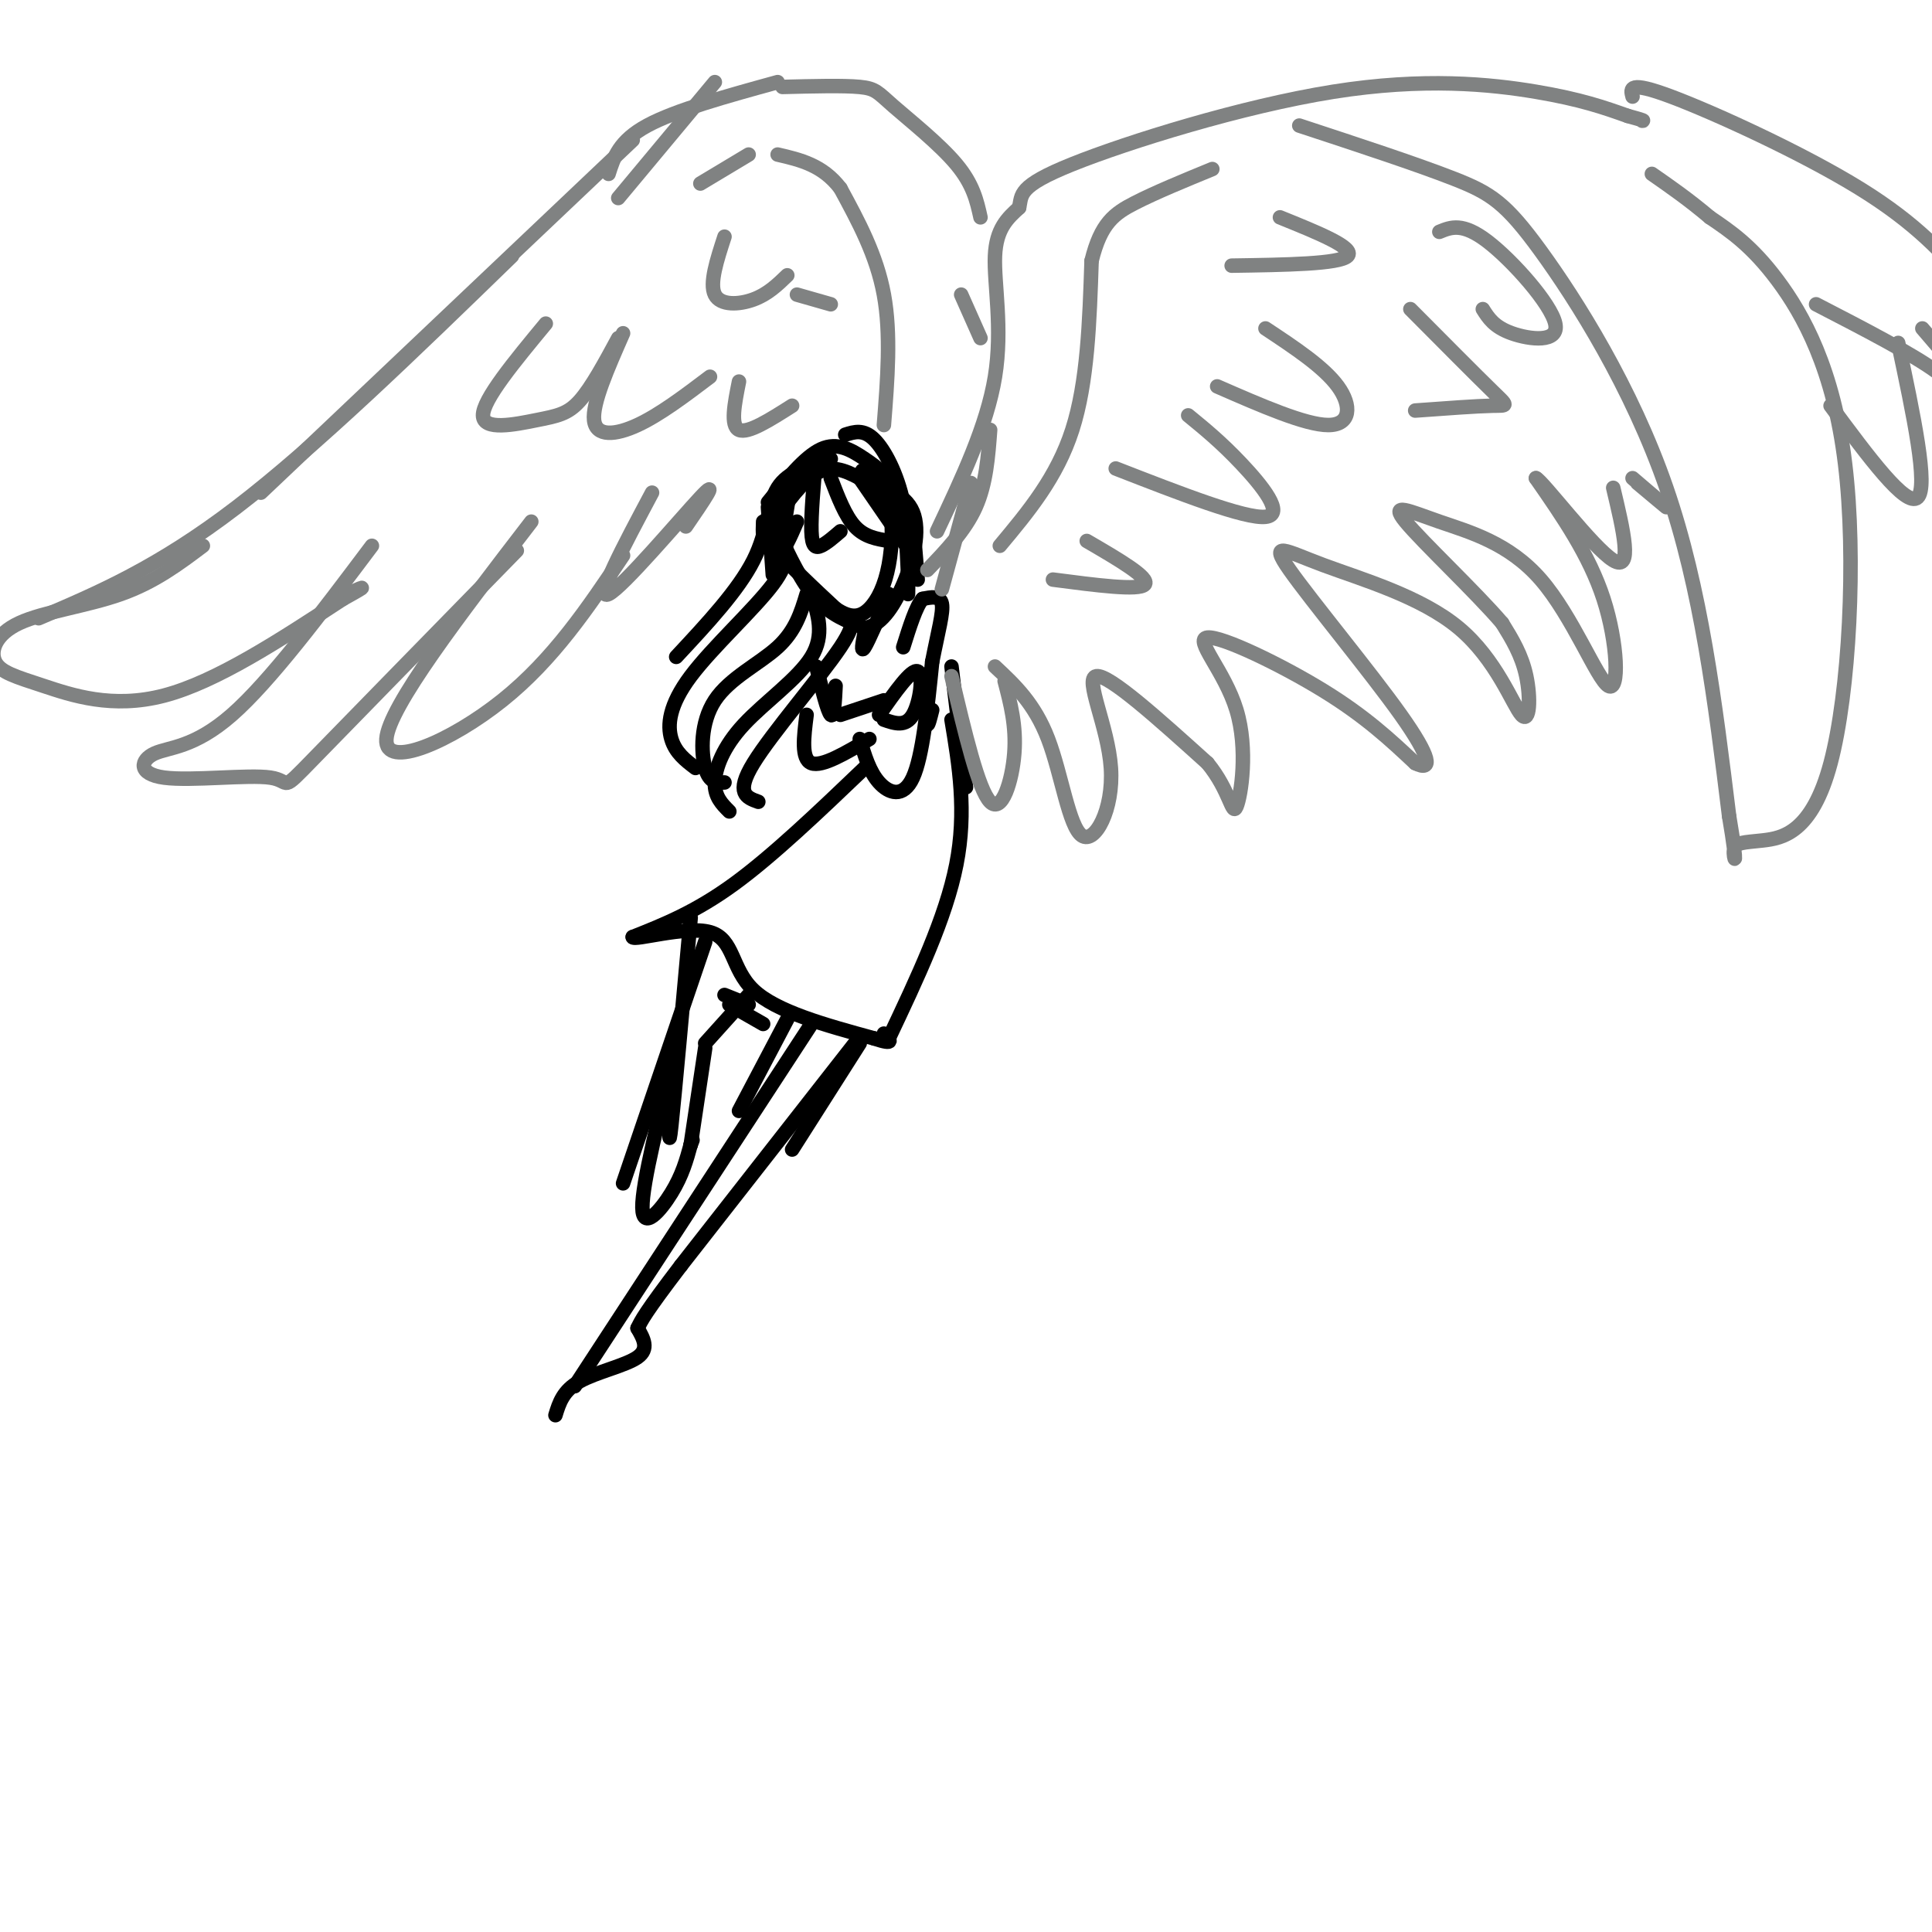 <svg viewBox='0 0 400 400' version='1.1' xmlns='http://www.w3.org/2000/svg' xmlns:xlink='http://www.w3.org/1999/xlink'><g fill='none' stroke='rgb(0,0,0)' stroke-width='3' stroke-linecap='round' stroke-linejoin='round'><path d='M161,102c0.000,0.000 0.000,9.000 0,9'/><path d='M161,110c2.500,5.333 5.000,10.667 8,14c3.000,3.333 6.500,4.667 10,6'/><path d='M179,130c3.107,-0.298 5.875,-4.042 8,-9c2.125,-4.958 3.607,-11.131 2,-15c-1.607,-3.869 -6.304,-5.435 -11,-7'/><path d='M178,99c-3.293,-1.781 -6.027,-2.735 -9,-1c-2.973,1.735 -6.185,6.159 -8,9c-1.815,2.841 -2.233,4.097 0,7c2.233,2.903 7.116,7.451 12,12'/><path d='M173,126c3.215,2.214 5.254,1.748 7,0c1.746,-1.748 3.201,-4.778 4,-9c0.799,-4.222 0.943,-9.635 0,-13c-0.943,-3.365 -2.971,-4.683 -5,-6'/><path d='M179,98c-0.833,-1.000 -0.417,-0.500 0,0'/><path d='M172,95c-4.444,1.311 -8.889,2.622 -11,6c-2.111,3.378 -1.889,8.822 -5,15c-3.111,6.178 -9.556,13.089 -16,20'/><path d='M165,99c-2.417,5.250 -4.833,10.500 -6,12c-1.167,1.500 -1.083,-0.750 -1,-3'/><path d='M164,99c-1.083,6.250 -2.167,12.500 -2,14c0.167,1.500 1.583,-1.750 3,-5'/><path d='M169,94c-0.556,6.356 -1.111,12.711 -1,16c0.111,3.289 0.889,3.511 2,3c1.111,-0.511 2.556,-1.756 4,-3'/><path d='M172,99c1.500,3.917 3.000,7.833 5,10c2.000,2.167 4.500,2.583 7,3'/><path d='M178,99c0.000,0.000 11.000,16.000 11,16'/><path d='M189,108c0.000,0.000 1.000,12.000 1,12'/><path d='M175,90c1.889,-0.600 3.778,-1.200 6,1c2.222,2.200 4.778,7.200 6,13c1.222,5.800 1.111,12.400 1,19'/><path d='M188,119c-0.256,-5.982 -0.512,-11.964 -2,-16c-1.488,-4.036 -4.208,-6.125 -7,-8c-2.792,-1.875 -5.655,-3.536 -9,-2c-3.345,1.536 -7.173,6.268 -11,11'/><path d='M159,105c0.000,0.000 1.000,14.000 1,14'/><path d='M162,111c0.929,2.429 1.857,4.857 -2,10c-3.857,5.143 -12.500,13.000 -17,19c-4.500,6.000 -4.857,10.143 -4,13c0.857,2.857 2.929,4.429 5,6'/><path d='M167,123c-1.149,3.804 -2.298,7.607 -6,11c-3.702,3.393 -9.958,6.375 -13,11c-3.042,4.625 -2.869,10.893 -2,14c0.869,3.107 2.435,3.054 4,3'/><path d='M168,123c1.387,4.232 2.774,8.464 0,13c-2.774,4.536 -9.708,9.375 -14,14c-4.292,4.625 -5.940,9.036 -6,12c-0.060,2.964 1.470,4.482 3,6'/><path d='M174,127c2.022,0.467 4.044,0.933 0,7c-4.044,6.067 -14.156,17.733 -18,24c-3.844,6.267 -1.422,7.133 1,8'/><path d='M179,131c-0.417,2.167 -0.833,4.333 0,3c0.833,-1.333 2.917,-6.167 5,-11'/><path d='M182,148c3.356,-4.778 6.711,-9.556 8,-9c1.289,0.556 0.511,6.444 -1,9c-1.511,2.556 -3.756,1.778 -6,1'/><path d='M169,138c1.167,4.667 2.333,9.333 3,10c0.667,0.667 0.833,-2.667 1,-6'/><path d='M167,148c-0.583,4.583 -1.167,9.167 1,10c2.167,0.833 7.083,-2.083 12,-5'/><path d='M174,148c0.000,0.000 9.000,-3.000 9,-3'/><path d='M178,153c1.000,3.378 2.000,6.756 4,9c2.000,2.244 5.000,3.356 7,-1c2.000,-4.356 3.000,-14.178 4,-24'/><path d='M193,137c1.244,-6.356 2.356,-10.244 2,-12c-0.356,-1.756 -2.178,-1.378 -4,-1'/><path d='M191,124c-1.333,1.500 -2.667,5.750 -4,10'/><path d='M193,147c-0.417,1.667 -0.833,3.333 -1,3c-0.167,-0.333 -0.083,-2.667 0,-5'/><path d='M197,138c0.000,0.000 3.000,25.000 3,25'/><path d='M197,149c1.583,9.500 3.167,19.000 1,30c-2.167,11.000 -8.083,23.500 -14,36'/><path d='M179,159c-9.500,9.083 -19.000,18.167 -27,24c-8.000,5.833 -14.500,8.417 -21,11'/><path d='M131,194c0.131,0.881 10.958,-2.417 16,-1c5.042,1.417 4.298,7.548 9,12c4.702,4.452 14.851,7.226 25,10'/><path d='M181,215c4.500,1.500 3.250,0.250 2,-1'/><path d='M146,195c0.000,0.000 -17.000,50.000 -17,50'/><path d='M168,212c0.000,0.000 -49.000,75.000 -49,75'/><path d='M177,216c0.000,0.000 -36.000,46.000 -36,46'/><path d='M141,262c-7.500,9.833 -8.250,11.417 -9,13'/><path d='M132,275c1.222,2.133 2.444,4.267 0,6c-2.444,1.733 -8.556,3.067 -12,5c-3.444,1.933 -4.222,4.467 -5,7'/><path d='M143,190c-1.667,18.417 -3.333,36.833 -4,43c-0.667,6.167 -0.333,0.083 0,-6'/><path d='M140,217c-3.533,14.044 -7.067,28.089 -7,33c0.067,4.911 3.733,0.689 6,-3c2.267,-3.689 3.133,-6.844 4,-10'/><path d='M143,237c0.667,-1.667 0.333,-0.833 0,0'/><path d='M143,237c0.000,0.000 3.000,-20.000 3,-20'/><path d='M146,216c0.000,0.000 9.000,-10.000 9,-10'/><path d='M150,206c0.000,0.000 5.000,2.000 5,2'/><path d='M151,208c0.000,0.000 7.000,4.000 7,4'/><path d='M163,211c0.000,0.000 -10.000,19.000 -10,19'/><path d='M178,216c0.000,0.000 -14.000,22.000 -14,22'/></g>
<g fill='none' stroke='rgb(128,130,130)' stroke-width='3' stroke-linecap='round' stroke-linejoin='round'><path d='M195,122c0.000,0.000 6.000,-22.000 6,-22'/><path d='M192,118c3.917,-4.083 7.833,-8.167 10,-13c2.167,-4.833 2.583,-10.417 3,-16'/><path d='M194,110c5.178,-10.956 10.356,-21.911 12,-32c1.644,-10.089 -0.244,-19.311 0,-25c0.244,-5.689 2.622,-7.844 5,-10'/><path d='M211,43c0.601,-2.692 -0.396,-4.423 11,-9c11.396,-4.577 35.183,-12.002 54,-15c18.817,-2.998 32.662,-1.571 42,0c9.338,1.571 14.169,3.285 19,5'/><path d='M337,24c3.667,1.000 3.333,1.000 3,1'/><path d='M269,26c12.185,4.006 24.369,8.012 32,11c7.631,2.988 10.708,4.958 18,15c7.292,10.042 18.798,28.155 26,49c7.202,20.845 10.101,44.423 13,68'/><path d='M358,169c2.075,12.196 0.763,8.685 1,7c0.237,-1.685 2.022,-1.543 6,-2c3.978,-0.457 10.149,-1.514 14,-16c3.851,-14.486 5.383,-42.400 3,-62c-2.383,-19.600 -8.681,-30.886 -14,-38c-5.319,-7.114 -9.660,-10.057 -14,-13'/><path d='M354,45c-4.333,-3.667 -8.167,-6.333 -12,-9'/><path d='M197,140c2.778,11.756 5.556,23.511 8,26c2.444,2.489 4.556,-4.289 5,-10c0.444,-5.711 -0.778,-10.356 -2,-15'/><path d='M206,138c4.099,3.831 8.198,7.662 11,15c2.802,7.338 4.308,18.183 7,20c2.692,1.817 6.571,-5.396 6,-14c-0.571,-8.604 -5.592,-18.601 -3,-19c2.592,-0.399 12.796,8.801 23,18'/><path d='M250,158c4.733,5.759 5.067,11.156 6,9c0.933,-2.156 2.467,-11.867 0,-20c-2.467,-8.133 -8.933,-14.690 -6,-15c2.933,-0.310 15.267,5.626 24,11c8.733,5.374 13.867,10.187 19,15'/><path d='M293,158c3.662,1.826 3.317,-1.109 -3,-10c-6.317,-8.891 -18.607,-23.739 -23,-30c-4.393,-6.261 -0.890,-3.935 7,-1c7.890,2.935 20.166,6.477 28,13c7.834,6.523 11.224,16.025 13,18c1.776,1.975 1.936,-3.579 1,-8c-0.936,-4.421 -2.968,-7.711 -5,-11'/><path d='M311,129c-5.446,-6.374 -16.560,-16.808 -20,-21c-3.440,-4.192 0.794,-2.143 7,0c6.206,2.143 14.385,4.378 21,12c6.615,7.622 11.666,20.629 14,22c2.334,1.371 1.953,-8.894 -1,-18c-2.953,-9.106 -8.476,-17.053 -14,-25'/><path d='M318,99c1.378,0.556 11.822,14.444 16,17c4.178,2.556 2.089,-6.222 0,-15'/><path d='M338,20c-0.444,-1.667 -0.889,-3.333 8,0c8.889,3.333 27.111,11.667 39,19c11.889,7.333 17.444,13.667 23,20'/><path d='M376,63c10.000,5.167 20.000,10.333 25,14c5.000,3.667 5.000,5.833 5,8'/><path d='M404,75c0.000,0.000 -6.000,-7.000 -6,-7'/><path d='M393,71c3.167,14.917 6.333,29.833 4,32c-2.333,2.167 -10.167,-8.417 -18,-19'/><path d='M338,99c3.417,2.917 6.833,5.833 7,6c0.167,0.167 -2.917,-2.417 -6,-5'/><path d='M207,113c5.917,-7.083 11.833,-14.167 15,-24c3.167,-9.833 3.583,-22.417 4,-35'/><path d='M226,54c1.911,-7.800 4.689,-9.800 9,-12c4.311,-2.200 10.156,-4.600 16,-7'/><path d='M231,97c13.400,5.222 26.800,10.444 31,10c4.200,-0.444 -0.800,-6.556 -5,-11c-4.200,-4.444 -7.600,-7.222 -11,-10'/><path d='M252,80c9.156,4.000 18.311,8.000 23,8c4.689,0.000 4.911,-4.000 2,-8c-2.911,-4.000 -8.956,-8.000 -15,-12'/><path d='M255,55c11.167,-0.167 22.333,-0.333 24,-2c1.667,-1.667 -6.167,-4.833 -14,-8'/><path d='M298,48c2.411,-0.988 4.821,-1.976 10,2c5.179,3.976 13.125,12.917 14,17c0.875,4.083 -5.321,3.310 -9,2c-3.679,-1.310 -4.839,-3.155 -6,-5'/><path d='M292,64c6.822,6.867 13.644,13.733 17,17c3.356,3.267 3.244,2.933 0,3c-3.244,0.067 -9.622,0.533 -16,1'/><path d='M225,112c6.583,3.833 13.167,7.667 12,9c-1.167,1.333 -10.083,0.167 -19,-1'/><path d='M183,88c0.750,-9.417 1.500,-18.833 0,-27c-1.500,-8.167 -5.250,-15.083 -9,-22'/><path d='M174,39c-3.667,-4.833 -8.333,-5.917 -13,-7'/><path d='M199,61c0.000,0.000 4.000,9.000 4,9'/><path d='M203,45c-0.756,-3.411 -1.512,-6.821 -5,-11c-3.488,-4.179 -9.708,-9.125 -13,-12c-3.292,-2.875 -3.655,-3.679 -7,-4c-3.345,-0.321 -9.673,-0.161 -16,0'/><path d='M148,17c0.000,0.000 -20.000,24.000 -20,24'/><path d='M131,29c0.000,0.000 -77.000,73.000 -77,73'/><path d='M161,17c-10.583,2.917 -21.167,5.833 -27,9c-5.833,3.167 -6.917,6.583 -8,10'/><path d='M106,53c-20.333,19.750 -40.667,39.500 -57,52c-16.333,12.500 -28.667,17.750 -41,23'/><path d='M42,113c-5.002,3.762 -10.004,7.524 -17,10c-6.996,2.476 -15.985,3.666 -21,6c-5.015,2.334 -6.056,5.811 -5,8c1.056,2.189 4.207,3.089 10,5c5.793,1.911 14.226,4.832 25,2c10.774,-2.832 23.887,-11.416 37,-20'/><path d='M71,124c6.333,-3.500 3.667,-2.250 1,-1'/><path d='M77,113c-10.562,14.048 -21.123,28.097 -29,35c-7.877,6.903 -13.069,6.662 -16,8c-2.931,1.338 -3.600,4.256 2,5c5.600,0.744 17.469,-0.684 22,0c4.531,0.684 1.723,3.481 9,-4c7.277,-7.481 24.638,-25.241 42,-43'/><path d='M110,108c-14.778,19.222 -29.556,38.444 -30,45c-0.444,6.556 13.444,0.444 24,-8c10.556,-8.444 17.778,-19.222 25,-30'/><path d='M135,102c-5.978,11.222 -11.956,22.444 -9,21c2.956,-1.444 14.844,-15.556 19,-20c4.156,-4.444 0.578,0.778 -3,6'/><path d='M155,32c0.000,0.000 -10.000,6.000 -10,6'/><path d='M113,67c-6.518,7.875 -13.036,15.750 -13,19c0.036,3.250 6.625,1.875 11,1c4.375,-0.875 6.536,-1.250 9,-4c2.464,-2.750 5.232,-7.875 8,-13'/><path d='M129,69c-3.200,7.267 -6.400,14.533 -6,18c0.400,3.467 4.400,3.133 9,1c4.600,-2.133 9.800,-6.067 15,-10'/><path d='M153,79c-0.917,4.583 -1.833,9.167 0,10c1.833,0.833 6.417,-2.083 11,-5'/><path d='M150,49c-1.578,4.844 -3.156,9.689 -2,12c1.156,2.311 5.044,2.089 8,1c2.956,-1.089 4.978,-3.044 7,-5'/><path d='M165,61c0.000,0.000 7.000,2.000 7,2'/></g>
</svg>